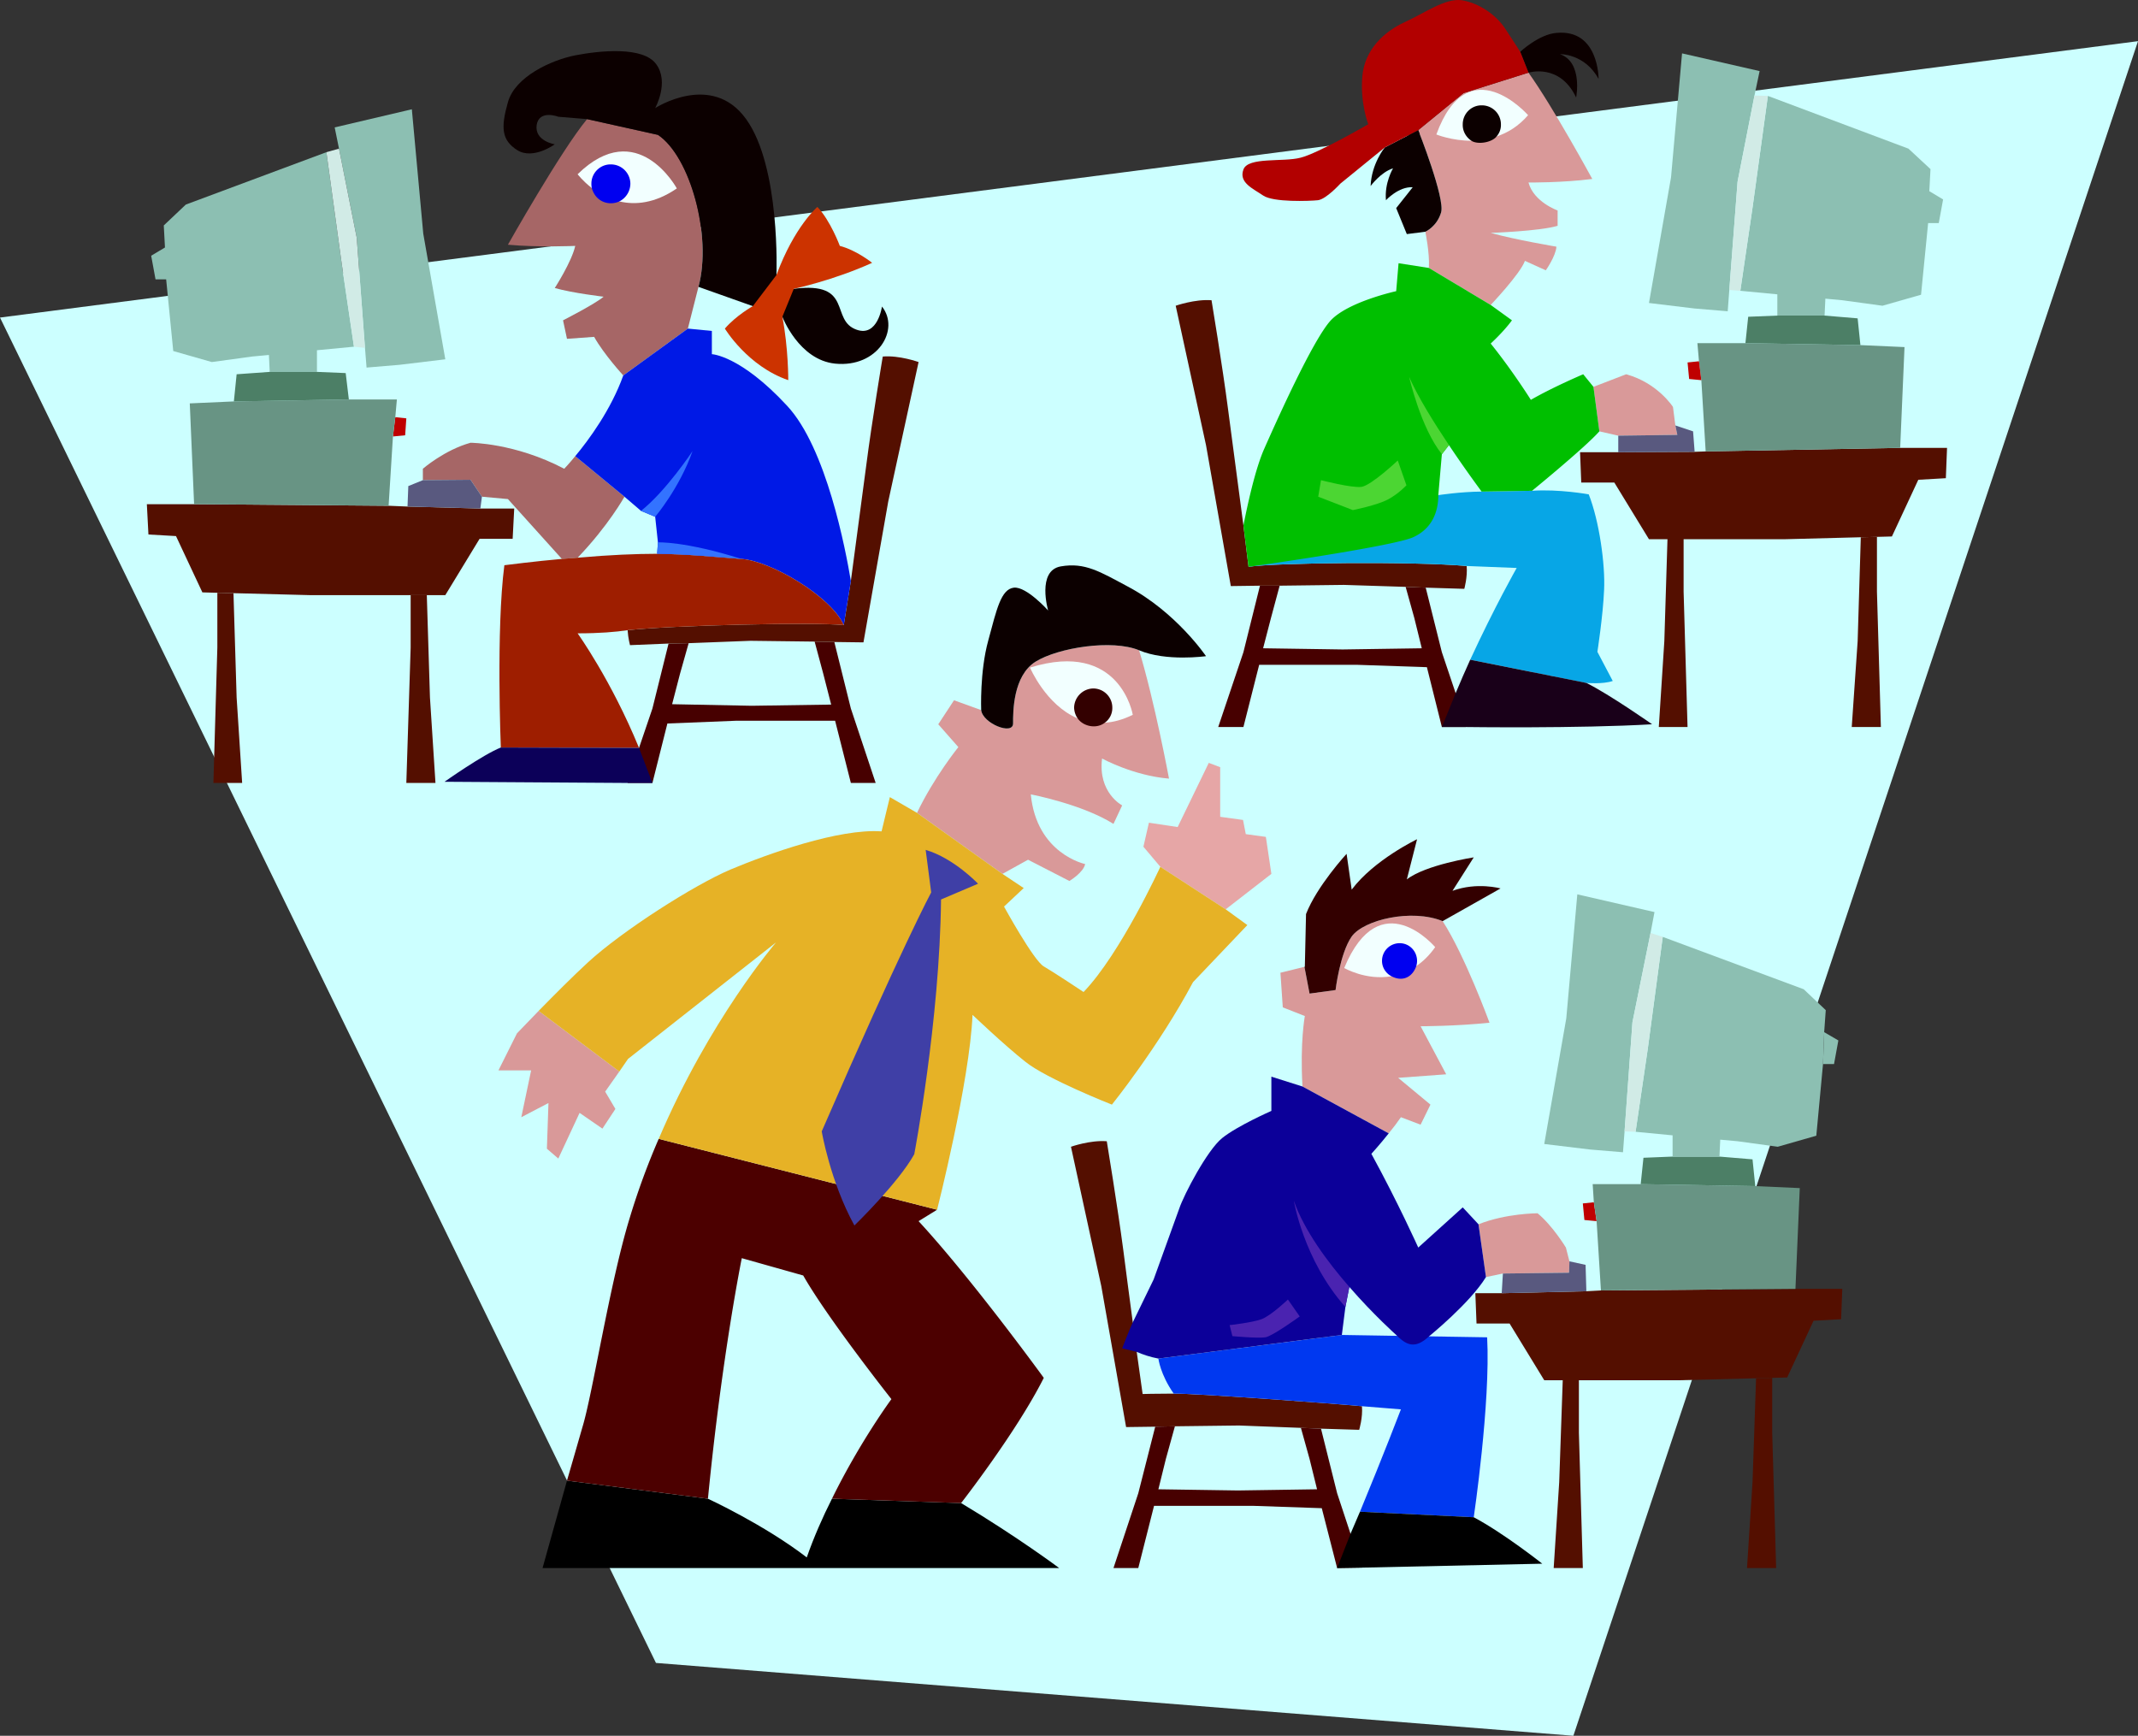 <svg xmlns="http://www.w3.org/2000/svg" width="543" height="440.857"><rect width="100%" height="100%" fill="#333333" stroke="none"/><path fill="#cff" d="m0 80.653 166.598 341.704 233 18.5L543 10.454 0 80.654"/><path fill="#540f00" d="m335.5 362.857 9.7.296s.96-3.148.698-6c-7.648-.726-42.941-3.3-47.8-3.199-4.793.008-7.899.102-7.899.102l-1.5-10.7-1-7.5c-.886-6.687-1.836-13.777-2.402-18.3-1.426-10.871-4.2-27.7-4.2-27.7-4.222-.332-9.097 1.399-9.097 1.399l7.7 35.398 6.3 35.801 7.398-.098 5-.101 16.301-.2 15.7.598 5.101.203"/><path fill="#470000" d="m343 389.556-3.402-10.301-4.098-16.398-5.102-.204 2.2 7.903 1.902 7.699-20.102.3-20.199-.3 1.899-7.7 2.3-8.3-5 .102-4.3 16.898-6.301 19h6.3l4-15.8H318.2l17.5.6 3.899 15.2 6.3-.102-2.898-8.597M206.898 162.954l2.2 8.2 2 7.8-20.2.301-20.199-.398 2-7.704 2.2-7.796-5.102.097-4.098 16.5-3.402 10-2.899 8.903h6.301l3.801-15.102 17.5-.7h25.098l4 15.802h6.3l-6.3-18.903-4.2-16.898-5-.102"/><path fill="#540f00" d="m206.898 162.954-16.3-.199-15.7.602-5.101.097-9.797.403s-.473-1.743-.602-3.801c11.477-1.266 47.63-2.067 54.899-1.301l1.8-11.2c1.098-8.37 2.954-22.116 3.903-29.3 1.39-10.906 4.2-27.7 4.2-27.7 4.19-.366 9.097 1.4 9.097 1.4l-7.7 35.402-6.3 35.796-7.399-.097-5-.102"/><path fill="#470000" d="m362.098 149.255 4.101 16.398 3.5 10.403 2.598 8.597h-6.098l-3.8-15.199-17.602-.597h-25l-4 15.796h-6.399l6.399-19L320 148.755h5l-2.203 8.2-2 7.698 20.203.301 20.098-.3-1.899-7.7-2.199-7.898 5.098.199"/><path fill="#540f00" d="m362.098 149.255 9.8.3s.848-3.023.602-5.8c-13.633-1.211-48.266-.852-55.402.2l-1.301-10.5c-1.09-8.4-2.957-22.24-3.899-29.5-1.406-10.868-4.199-27.7-4.199-27.7-4.203-.324-9.101 1.398-9.101 1.398l7.699 35.403 6.3 35.8 7.403-.101h5l16.297-.2 15.703.5 5.098.2"/><path fill="#d99999" d="M360.2 33.056s6.882 17.367 5.8 20.898c-1.063 3.61-4 4.903-4 4.903s1.145 5.472.898 9.199l15.7 9.398s7.504-7.883 8.699-11.199l5.3 2.398s2.544-3.597 2.7-6c0 0-10.461-1.757-16.7-3.5 0 0 12.387-.425 17-1.796v-3.903s-6.062-2.137-7.398-7.097c0 0 8.567.078 16.2-.903 0 0-9.856-18.14-16.2-27l-16.5 5.2-11.5 9.402m46.001 76.5 4.8 1.097 15-.199-.5-2.398-.602-4.7s-3.91-6.124-11.898-8.3l-8.3 3.199 1.5 11.3"/><path fill="#07a6e6" d="M317.098 143.954c7.136-1.05 41.77-1.41 55.402-.199l12.7.5s-5.59 9.828-11.802 23.3l29.5 5.9s4.223.37 6.7-.5l-3.899-7.4s1.426-9.171 1.7-15.698c.324-6.465-1.231-17.56-3.899-24.301 0 0-7.637-1.39-14.402-.903l-12.801.204c-5.379.03-11 .898-11 .898l-48.2 18.2"/><path fill="#00bf00" d="M358.898 136.454c4.516-2.039 6.399-6.05 6.399-10.699l.902-10.398 1.801-2.301a316.504 316.504 0 0 0 8.297 11.8l12.8-.203s13.454-10.972 17.102-15.097l-1.5-11.301-2.601-3.2s-7.68 3.259-13.301 6.5c0 0-4.504-7.218-10.2-14.3 0 0 3.169-2.86 5.403-5.898l-5.402-3.903-15.7-9.398-7.699-1.2-.601 7.098s-12.11 2.64-16.598 7.403c-4.465 4.789-13.648 25.238-16.902 32.597-2.317 5.18-4.278 14.375-5.301 19.5l1.3 10.5c7.438-1.008 37.227-5.418 41.801-7.5"/><path fill="#190019" d="M373.398 167.556c-1.203 2.68-2.48 5.55-3.699 8.5l-3.5 8.597h6.098s28.558.399 47.3-.699c0 0-10.85-7.61-16.699-10.5l-29.5-5.898"/><path fill="#4cd633" d="m335.5 121.954-.703 4.2 8.8 3.402s6.173-1.235 8.903-2.7c2.691-1.425 4.7-3.601 4.7-3.601l-2.2-6.3s-6.676 6.304-9.203 6.698c-2.535.329-10.297-1.699-10.297-1.699"/><path fill="#f2ffff" d="M380.098 34.653c2.804-.918 5.566-2.586 8-5.398 0 0-15.192-17.348-23.301 4.898 0 0 3.863 1.586 8.902 1.602l6.399-1.102"/><path fill="#0c0000" d="M388.2 18.454s7.94-2.504 12.097 6.301c0 0 1.785-8.941-4.098-11 0 0 6.301-.164 9.801 6.3 0 0 .113-12.718-10.703-11.698-4.461.355-9.2 4.796-9.2 4.796l2.102 5.301M366 53.954c1.082-3.531-5.8-20.898-5.8-20.898l-8.5 4.398s-3.376 4.102-3.602 9.801c0 0 2.574-3.531 5.699-4.5 0 0-2.219 3.68-1.797 8.102 0 0 3.191-3.516 6.797-3.301l-4.2 5.3 2.7 6.598 4.703-.597s2.938-1.293 4-4.903"/><path fill="#b20000" d="m360.2 33.056 11.5-9.403 16.5-5.199-2.102-5.3s-1.512-2.391-3.899-6c-2.39-3.555-6.797-6.47-11-7.098-4.152-.567-9.453 3.316-14.5 5.597-5.101 2.348-10.105 6.899-10.699 13.704-.598 6.78 1.5 12.199 1.5 12.199s-12.773 7.418-17.203 8.5c-4.379 1.16-13.336-.258-14.5 3-1.223 3.308 2.36 4.8 5 6.597 2.586 1.786 11.84 1.414 13.902 1.204 2.117-.243 5.7-4.204 5.7-4.204l11.3-9.199 8.5-4.398"/><path fill="#0c0000" d="M380.098 34.653a4.392 4.392 0 0 0 1.101-3 4.831 4.831 0 0 0-4.902-4.898c-2.652-.023-4.836 2.16-4.797 4.898-.04 1.676.848 3.188 2.2 4.102 1.679 1.055 5.238.414 6.398-1.102"/><path fill="#4cd633" d="M366.2 115.357c-5.403-6.739-8.302-19.602-8.302-19.602 2.254 5.113 6.348 11.691 10.102 17.3l-1.8 2.302"/><path fill="#d99999" d="M232.898 206.454c4.336-9.082 10.5-16.699 10.5-16.699l-5.101-5.8 4-6.098 6.902 2.5c.414 3.406 8.086 6.464 8.098 3.398-.012-3.004-.012-12.11 5.703-15.7 5.71-3.55 19.426-5.75 26.297-2.902 3.973 13.059 7.601 32.602 7.601 32.602-9.05-.742-17-5.102-17-5.102-1.09 8.696 5.102 11.903 5.102 11.903l-2.203 4.699c-7.965-5.012-21-7.5-21-7.5 1.465 15.14 13.8 17.7 13.8 17.7-.402 2.14-4 4.3-4 4.3l-10.5-5.398-6.5 3.597-21.699-15.5"/><path fill="#e6a6a6" d="m294.7 220.153-4.302-5.097 1.399-6.102 7.3 1.102L307 193.755l2.898 1.102v12.597l5.801.801.7 3.602 5.101.699 1.398 9.398-11.601 9-16.598-10.8"/><path fill="#d99999" d="m157.297 272.153-3.598 5.102 2.598 4.398-3.297 5-5.8-4-5.403 11.602-2.899-2.5.399-11.602-6.899 3.602 2.5-11.898h-8.3l4.699-9.403s2.332-2.445 5.5-5.699l20.5 15.398"/><path d="M179.797 380.653s14.242 6.555 25.101 14.903l1.301 2.699h-68.402s3.277-11.75 6.203-22.2l35.797 4.598m64.301 1.102c14.464 8.676 24.902 16.5 24.902 16.5h-62.8l-1.302-2.7c1.832-5.218 4.055-10.261 6.399-14.902l32.8 1.102"/><path fill="#4c0000" d="M211.297 380.653c7.125-14.507 15.101-25.296 15.101-25.296S210.121 334.755 204 323.954l-15.602-4.398s-5.03 24.597-8.601 61.097L144 376.056c1.59-5.469 3.063-10.598 3.898-13.5 2.567-8.278 6.977-36.703 12-53.102a182.038 182.038 0 0 1 7.399-20.199l70.703 18-4.703 2.898c13.7 14.84 31.8 39.801 31.8 39.801-6.894 13.723-21 31.801-21 31.801l-32.8-1.102"/><path fill="#e6b226" d="M167.297 289.255c12.941-30.348 29.8-49.898 29.8-49.898L159.5 268.954l-2.203 3.2-20.5-15.399c3.812-3.895 8.84-8.95 12.601-12.398 8.66-7.938 26.739-19.508 36.102-23.5 9.434-3.961 27.512-10.47 38.398-9.704l2.102-8.699 6.898 4 21.7 15.5 5.402 3.602-5 4.699s7.54 13.758 10.098 15.2c2.504 1.448 10.101 6.5 10.101 6.5 9.395-9.75 19.5-31.802 19.5-31.802l16.598 10.801 5.5 4-13.797 14.5c-8.645 16.25-20.602 31.102-20.602 31.102s-16.605-6.54-22-10.903C254.95 265.341 247 257.755 247 257.755c-.73 16.984-9 49.5-9 49.5l-70.703-18"/><path fill="#f2ffff" d="M280.598 183.556c2.175-.117 4.535-.758 7.101-2 0 0-3.156-19.125-26.101-12 0 0 4.043 9.539 12.101 12.898l6.899 1.102"/><path fill="#3f3fa6" d="m235.098 215.857 1.402 10.796s-7.582 14.106-27.8 60.704c0 0 2.144 12.69 8.3 23.898 0 0 11.195-10.848 15.2-18.102 0 0 6.48-33.957 6.8-64.699l9.398-4s-6.105-6.472-13.3-8.597"/><path fill="#300" d="M280.598 183.556a4.57 4.57 0 0 0 1.902-3.801c.027-2.691-2.14-4.86-4.8-4.898a4.974 4.974 0 0 0-4.903 4.898c.043 1 .36 1.945.902 2.7 1.36 2.007 4.723 2.792 6.899 1.1"/><path fill="#0c0000" d="M249.2 180.357s-.4-9.739 1.8-17.704c2.14-7.941 3.227-13.003 6.5-13.398 3.234-.324 8.7 5.8 8.7 5.8s-2.938-10.105 3.198-11.198c6.157-1.075 9.989 1.359 17 5.097 12.297 6.48 19.899 17.7 19.899 17.7s-10.133 1.437-17-1.5c-6.871-2.848-20.586-.649-26.297 2.902-5.715 3.59-5.715 12.695-5.703 15.699-.012 3.066-7.684.008-8.098-3.398"/><path fill="#d99999" d="M366.398 233.954c-7.886-3.215-20.027-.36-23.101 3.903-2.996 4.308-4.098 13.597-4.098 13.597l-6.601.903-1.301-6.801-6.098 1.5.598 8.8 5.601 2.2s-1.253 6.613-.601 17.898l21.902 11.903c1.137-1.391 2.235-2.836 3.098-4.102l5 1.898 2.5-5.097-8.2-6.801 12.2-.898-6.5-12.204s9.008-.004 17.5-.898c0 0-6.207-16.984-11.899-25.8m11 90.402 4.301-.903 16.801-.199.098-2.898-.899-3.5s-3.398-5.602-7.199-8.704c0 0-8.078.008-15 2.801l1.898 13.403"/><path fill="#0038f0" d="M294.2 345.056s.476 4.02 3.898 8.898c4.859-.101 40.152 2.473 47.8 3.2l9.899.8s-4.383 11.477-10.399 26l28.899 1.403s4.293-29.063 3.402-45.704l-36.902-.597-46.598 6"/><path fill="#0c0099" d="m340.797 339.056.902-7.102 1-5.097c6.176 7.117 11.899 12.199 11.899 12.199 2.539 2.52 4.707 3.77 8.402.3 0 0 10.328-8.367 14.398-15l-1.898-13.402-4-4.3-11.3 10.203s-5.06-11.293-11.903-23.801c0 0 2.238-2.465 4.402-5.2l-21.902-11.902-7.899-2.5v8.7s-8.652 3.796-12.5 6.902c-3.82 3.086-9.699 14.344-10.898 17.898-1.277 3.492-6.5 18-6.5 18l-5.3 10.903c-.868 1.824-2.7 6.597-2.7 6.597l3.7.903c1.5.652 3.37 1.308 5.5 1.699l46.597-6"/><path d="M345.398 383.954c-.796 1.871-1.582 3.738-2.398 5.602l-3.402 8.699 6.3-.102 45.801-1s-9.707-7.699-17.402-11.796l-28.899-1.403"/><path fill="#4a23b0" d="M341.7 331.954c-10.626-11.914-13.102-27-13.102-27 2.625 7.543 8.547 15.543 14.101 21.903l-1 5.097"/><path fill="#f2ffff" d="M359.7 245.357c1.652-1.102 3.296-2.66 4.8-4.801 0 0-14-16.59-23.102 5.3 0 0 5.504 3.223 12 2.098l6.301-2.597"/><path fill="#4a23b0" d="M327.098 330.056s-4.188 4.027-6.7 5c-2.441.883-8.101 1.5-8.101 1.5l.703 2.8s6.504.606 8.398.297c1.82-.308 8.7-5.296 8.7-5.296l-3-4.301"/><path fill="#0000f0" d="M359.7 245.357c.124-.399.202-.864.198-1.301.004-2.508-1.988-4.5-4.398-4.5a4.471 4.471 0 0 0-4.5 4.5c0 1.672.973 3.164 2.398 3.898 3.063 1.598 5.461-.05 6.301-2.597"/><path fill="#300" d="M331.297 245.556h.101l.301-13.403c2.778-7.14 10.301-15.296 10.301-15.296l1.297 9.097c5.656-7.558 16.601-12.8 16.601-12.8l-2.601 10.203c4.773-3.723 17-5.602 17-5.602l-5.399 8.5c6.286-2.29 12.2-.602 12.2-.602l-14.7 8.301c-7.886-3.215-20.027-.36-23.101 3.903-2.996 4.308-4.098 13.597-4.098 13.597l-6.601.903-1.301-6.801"/><path fill="#a66666" d="m174.7 83.454 2.698-10.597c3.489-12.965-2.12-33.157-10.3-38.602l-18-4C142.359 38.419 129 62.153 129 62.153c7.938.73 17.098.301 17.098.301-.903 4.047-5.2 10.7-5.2 10.7 4.598 1.3 12.399 2.203 12.399 2.203-2.078 1.808-10.297 6-10.297 6l1 4.699 6.898-.5c2.43 4.383 7.399 9.8 7.399 9.8l16.402-11.902m-28.601 32.403c-1.68 2.058-2.801 3.199-2.801 3.199-12.504-6.582-23.797-6.602-23.797-6.602-6.605 1.828-12.102 6.602-12.102 6.602v2.898l12.102-.098 2.898 4.297 6.602.602 13.7 15.2 4-.302c7.831-8.148 11.898-15.5 11.898-15.5l-12.5-10.297"/><path fill="#0019e6" d="m214.297 158.755 1.8-11.2c-1.32-7.855-6.187-33.773-16.199-44.5-11.863-12.816-19.101-13.1-19.101-13.1v-5.9l-6.098-.6-16.402 11.902c-3.121 8.718-8.758 16.367-12.2 20.5l12.5 10.296 4.2 3.602 3.601 1.5.7 6.5-.2 2.898c7.954.102 13.934.746 21.399 1.301 7.539.524 22.746 9.52 26 16.801"/><path fill="#9e1e00" d="M214.297 158.755c-3.254-7.281-18.461-16.277-26-16.8-7.465-.556-13.445-1.2-21.399-1.302-5.464.016-11.816.254-20.199 1l-4 .301c-6.664.586-14.601 1.602-14.601 1.602-2.125 16.398-.899 46.3-.899 46.3l35.098.098c-7.067-17.234-15.598-29.097-15.598-29.097 5.57.004 9.719-.348 12.7-.801 11.476-1.266 47.628-2.067 54.898-1.301"/><path fill="#0c0059" d="M127.2 189.857c-4.54 1.792-14.302 8.699-14.302 8.699l46.5.3h6.301l-3.402-8.902-35.098-.098"/><path fill="#3373ff" d="M166.398 131.255s6.149-7.211 9.5-16.7c0 0-6.664 10.09-13.101 15.2l3.601 1.5"/><path fill="#f2ffff" d="M157.297 51.153c4.012.946 9.004.543 14.601-3.296 0 0-10.015-18.473-25.199-3.602 0 0 1.29 1.71 3.598 3.5l7 3.398"/><path fill="#0000f0" d="M150.297 47.755a5.456 5.456 0 0 1-.098-1.102c-.008-2.707 2.207-4.918 4.899-4.898 2.765-.02 4.98 2.191 5 4.898a5.084 5.084 0 0 1-2.801 4.5c-2.395 1.125-5.945.332-7-3.398"/><path fill="#0c0000" d="m191.2 77.755-13.802-4.898c3.489-12.965-2.12-33.157-10.3-38.602l-18-4-7.301-.602s-4.86-1.898-5.5 2.102c-.563 4.078 4.601 4.898 4.601 4.898s-5.464 3.997-9.5 1.5c-4.043-2.566-4.222-5.757-2.398-12.199 1.793-6.453 10.95-10.672 17.098-11.898 6.148-1.184 17.293-2.387 20.601 2.3 3.317 4.594-.3 11.098-.3 11.098s14.406-9.34 23.101 2.801c8.777 12.203 7.7 39.602 7.7 39.602l4.398 3.5c15.343-1.98 9.066 8.035 16 10.398 5.32 1.867 6.402-5.898 6.402-5.898 4.648 5.824-1.082 15.59-11.902 14.5-9.215-.938-13.399-11.903-13.399-11.903l-7.5-2.699"/><path fill="#3373ff" d="M167.098 137.755s6.836-.336 21.199 4.2c-7.465-.556-13.445-1.2-21.399-1.302l.2-2.898"/><path fill="#c30" d="M201.598 73.357s10.062-2.133 19.902-6.602c0 0-3.96-3.203-8.203-4.3 0 0-2.383-6.427-5.7-9.9 0 0-5.85 4.97-10.398 17.302l-6 7.898s-4.203 2.34-7.101 5.7c0 0 5.738 9.542 16.101 13.1 0 0 .051-8.042-1.5-16.1l2.899-7.098"/><path fill="#540f00" d="m446 350.056-.902 26.398-1.399 21.801h7.399l-1-34.398v-13.903l-4.098.102m-49.102.5L396 376.454l-1.402 21.801H402l-1-34.398v-13.301h-4.102"/><path fill="#540f00" d="m406.598 327.755-3.7.2-21.5.5H374.7l.301 7.698h8.398l8.801 14.403h34.399l19.402-.5 4.098-.102 3.8-.098 6.7-14.402 7-.398.3-7.7H456l-49.402.399"/><path fill="#bf0000" d="m404.797 305.357-2.797.296.398 4.204 3.102.296-.703-4.796"/><path fill="#689484" d="m405.5 310.153 1.098 17.602 49.402-.398 1.098-25.602-11.301-.5-29.098-.5H404.5l.297 4.602.703 4.796"/><path fill="#4c7f66" d="m424.797 293.755-7.399.3-.699 6.7 29.098.5-.7-6.8-8.398-.7h-11.902"/><path fill="#8cbfb2" d="m463.297 262.153.402-5.597-5.601-5.301-35.801-13.3-3.797 28.402-3.102 21.097 9.399.903v5.398h11.902l.2-4.3 4.398.402 10.203 1.398 9.797-2.8 1.703-18.2.297-8.102"/><path fill="#8cbfb2" d="M463 270.255h2.797l1.101-6-3.601-2.102-.297 8.102m-62.402-43.102 19.601 4.5-1 5.301-4.601 22.7-2 27.703-.399 5.296-8.402-.699-11.598-1.398 5.598-31.903 2.8-31.5"/><path fill="#d1ebe6" d="m412.598 287.357 2-27.704 4.601-22.699 3.098 1-3.797 28.403-3.102 21.097-2.8-.098"/><path fill="#59597f" d="m398.5 323.255-16.8.2-.302 5 21.5-.5-.199-6.7-4.101-.898-.098 2.898"/><path fill="#540f00" d="m108.398 151.153.801 26 1.399 21.704h-7.399l1.098-34.403v-13.3h4.101"/><path fill="#8cbfb2" d="m104.598 27.755 2.902 31.602 5.598 31.898-11.598 1.398-8.402.704-.399-5-2.101-28-4.5-22.602L85 32.357l19.598-4.602"/><path fill="#540f00" d="m59.297 150.653.8 26.5 1.403 21.704h-7.3l1-34.403v-13.898l4.097.097"/><path fill="#540f00" d="M104.297 151.153H78.699l-19.402-.5-4.098-.097-3.8-.102-6.7-14.3-7-.4-.402-7.698h12l49.402.398 4.801.2 18.5.5h8.598l-.399 7.702h-8.402l-8.7 14.297h-8.8"/><path fill="#8cbfb2" d="m68.5 94.454-.203-4.3-4.297.402-10.203 1.398-9.797-2.8-1.8-18.2h-2.7l-1.102-6 3.5-2.097-.3-5.602 5.601-5.3 35.7-13.302 3.898 28.403 3.101 21-9.398.898v5.5h-12"/><path fill="#d1ebe6" d="m89.898 88.056-3.101-21-3.899-28.403 3.2-.898 4.5 22.602 2.101 28-2.8-.301"/><path fill="#bf0000" d="m100.398 105.954 2.801.301-.3 4.3-3.102.302.601-4.903"/><path fill="#689484" d="m99.797 110.857-1.098 17.597-49.402-.398-1.098-25.602 11.2-.5 29.199-.5h12.199l-.399 4.5-.601 4.903"/><path fill="#4c7f66" d="m59.398 101.954.7-6.898 8.402-.602h12l7.297.301.8 6.7-29.199.5"/><path fill="#59597f" d="m103.5 128.653.2-5.199 3.698-1.5 12.102-.098 2.898 4.297-.398 3-18.5-.5"/><path fill="#8cbfb2" d="m427.2 13.556 19.698 4.5-1.3 6.199-4.301 21.898-2.098 27.5-.402 5.403-8.399-.7-11.601-1.402 5.601-31.898 2.801-31.5"/><path fill="#540f00" d="M427.598 136.954h25.601l19.399-.5 4.101-.098 3.801-.101 6.7-14.399 7-.402.3-7.7h-11.902l-49.399.9-2.8.1-19.399.102h-9.703l.3 7.7H410l8.797 14.398h8.8m-4.097 0-.8 25.903-1.403 21.796h7.3l-1-34.398v-13.3H423.5"/><path fill="#540f00" d="m472.598 136.454-.801 26.403-1.5 21.796h7.402l-1-34.398v-13.898l-4.101.097"/><path fill="#689484" d="M443.297 87.153h-12.2l.403 4.602.598 4.8 1.101 18.098 49.399-.898 1.101-25.602-11.199-.5-29.203-.5"/><path fill="#8cbfb2" d="m463.398 80.153.2-4.296 4.3.398 10.2 1.398 9.8-2.796 1.801-18.204h2.7l1.101-6-3.5-2.097.297-5.602-5.598-5.199L449 24.357l-3.902 28.398L442 73.857l9.398.898v5.398h12"/><path fill="#d1ebe6" d="m439.2 73.653 2.097-27.5 4.3-21.898 3.403.102-3.902 28.398L442 73.857l-2.8-.204"/><path fill="#4c7f66" d="m451.398 80.153-7.398.301-.703 6.7 29.203.5-.703-6.797-8.399-.704h-12"/><path fill="#bf0000" d="m431.5 91.755-2.902.3.402 4.2 3.098.3-.598-4.8"/><path fill="#59597f" d="m430.398 114.755-.398-5.2-4.5-1.5.5 2.4-15 .198v4.204l19.398-.102"/></svg>
